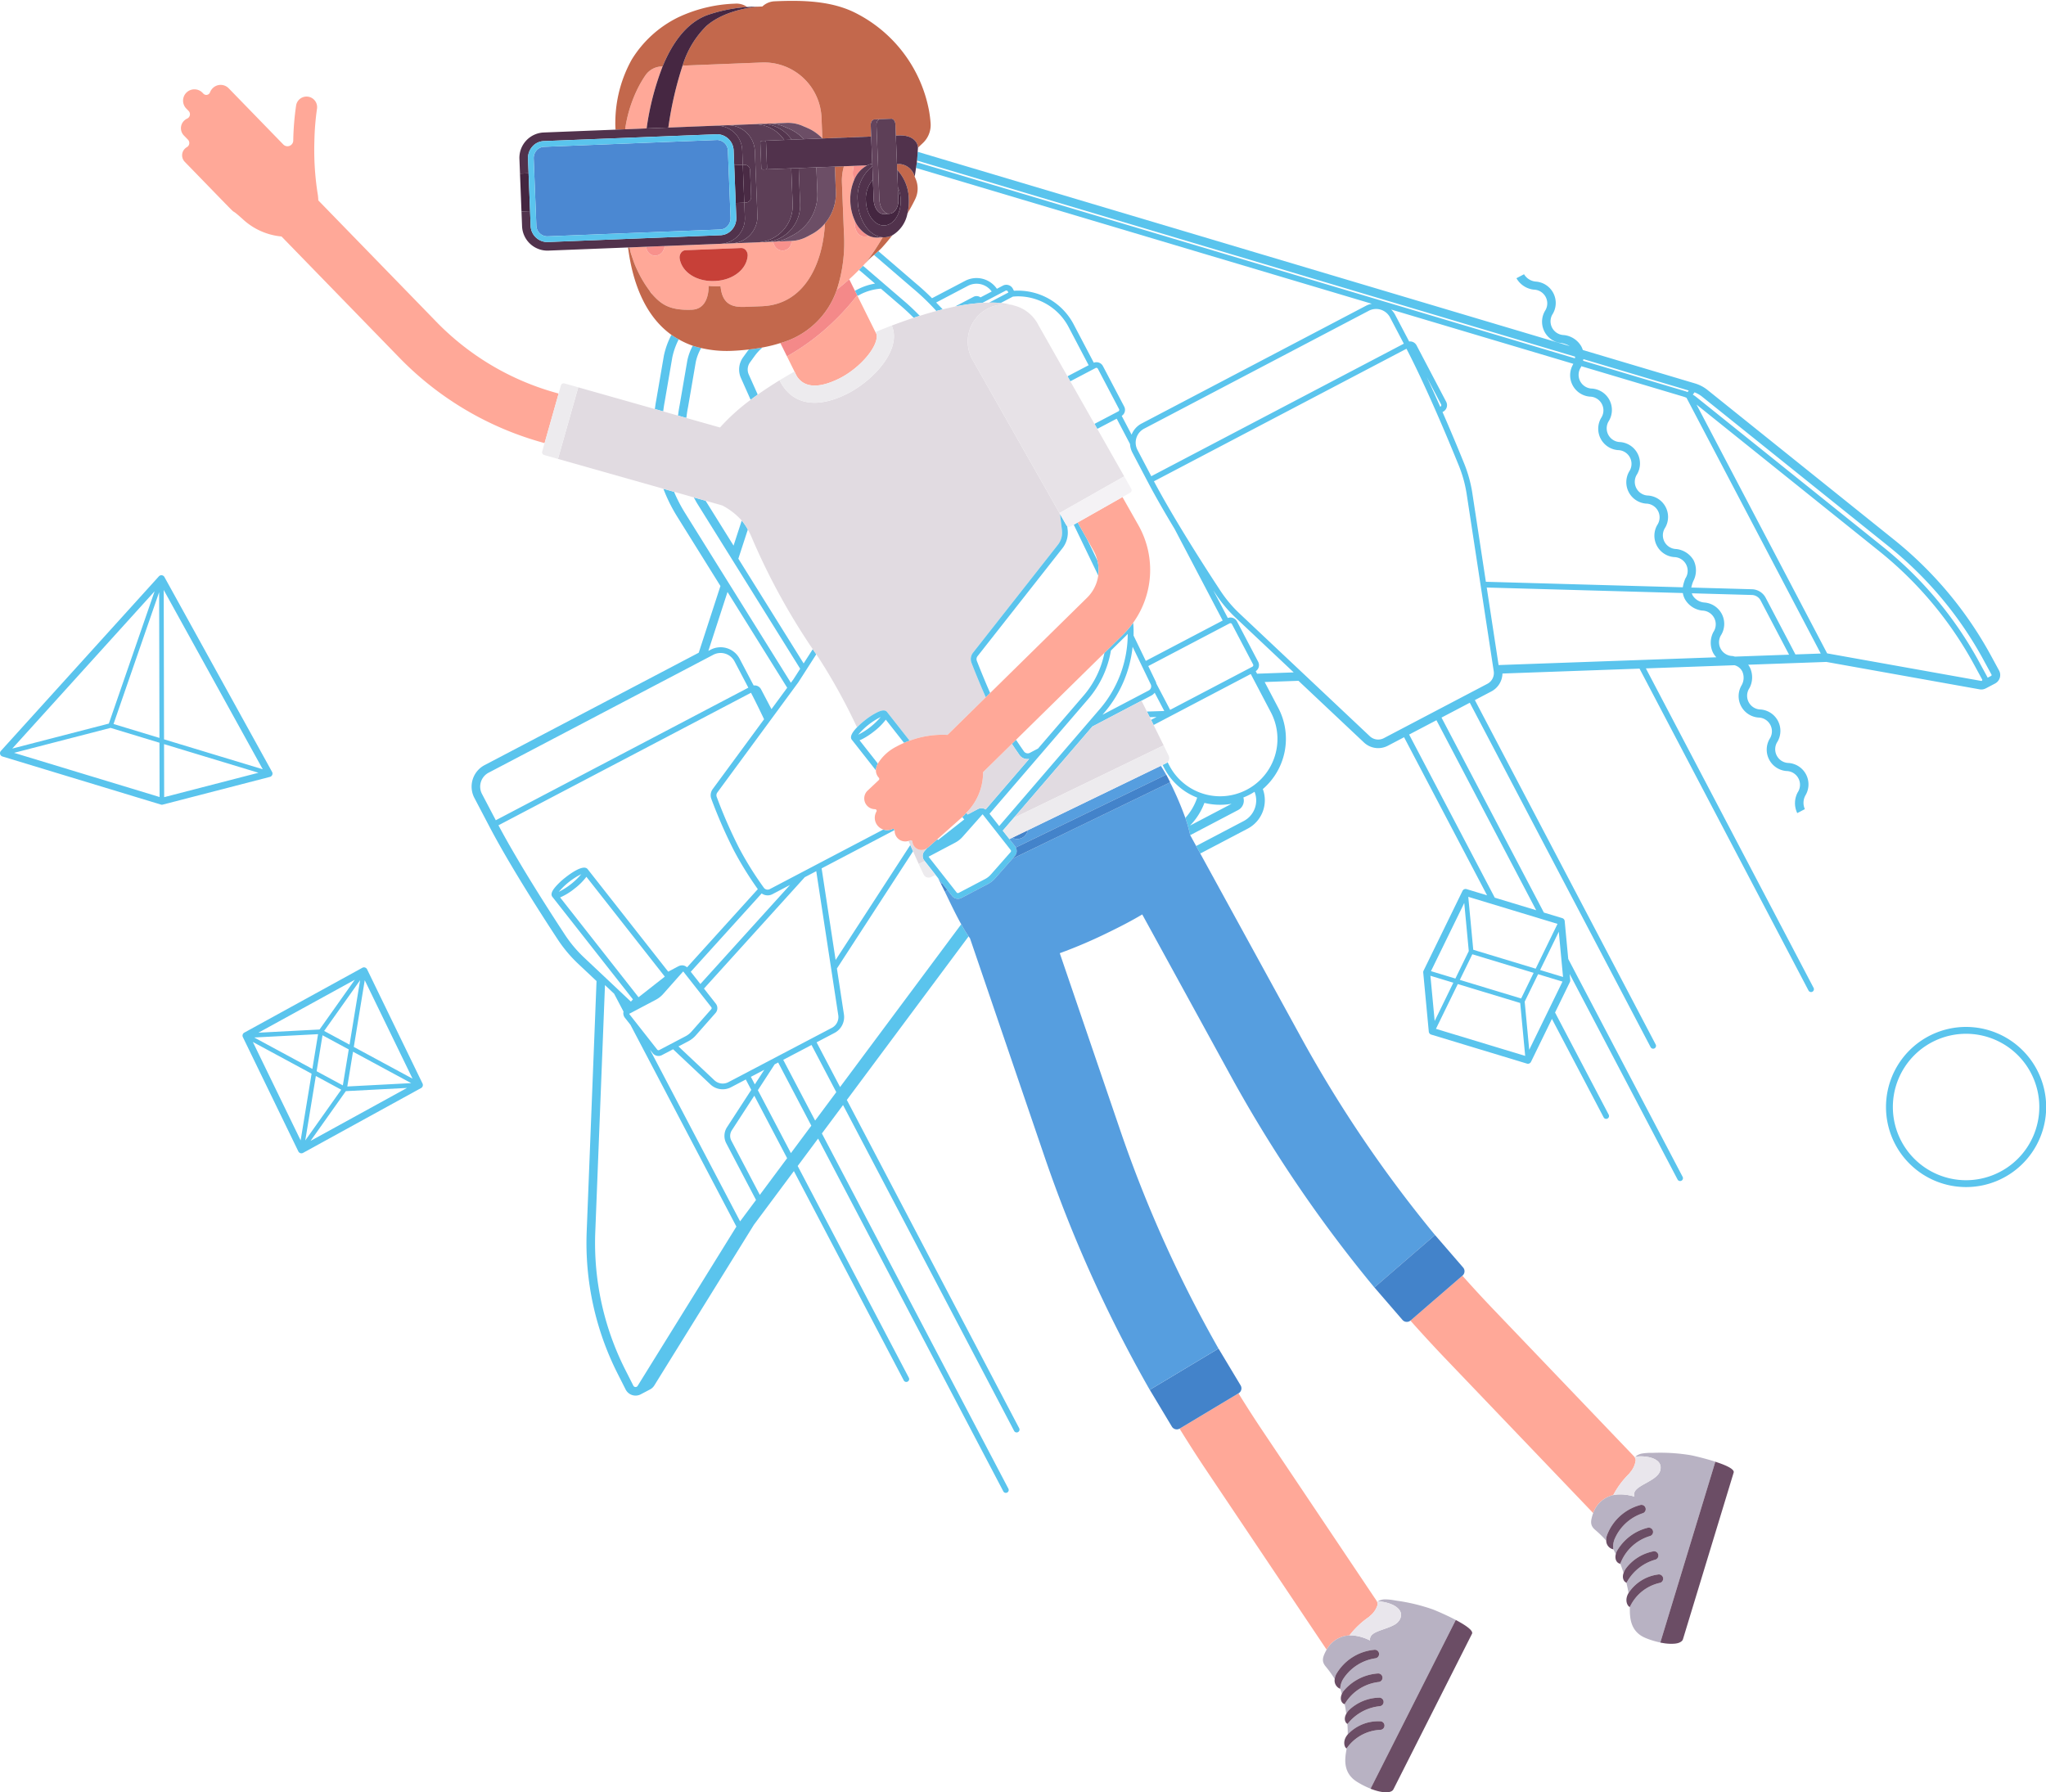 <?xml version="1.0" encoding="UTF-8"?><svg xmlns="http://www.w3.org/2000/svg" xmlns:xlink="http://www.w3.org/1999/xlink" height="208.5" preserveAspectRatio="xMidYMid meet" version="1.0" viewBox="-0.0 -0.1 238.0 208.5" width="238.0" zoomAndPan="magnify"><g><g><path d="M80.934,42.029a5.494,5.494,0,0,1,.631-1.637c-.338-.08-.673-.162-.985-.269a6.501,6.501,0,0,0-.626,1.715l-.893,5.194c-.082.406-.139.813-.189,1.22l.968.274c.05-.435.114-.871.203-1.305Z" fill="#5ac4ed"/></g><g><path d="M230.986,79.991l.002.003,1.084-.569a1.129,1.129,0,0,0,.553-.665,1.102,1.102,0,0,0-.088-.856l-.91-1.674a44.68,44.68,0,0,0-11.348-13.577L198.628,45.273a4.26,4.26,0,0,0-1.452-.762l-13.056-3.891a2.472,2.472,0,0,0-.168-.408,2.665,2.665,0,0,0-2.007-1.327,1.598,1.598,0,0,1-1.307-2.49,2.496,2.496,0,0,0-1.96-3.733,1.771,1.771,0,0,1-1.395-.856l-.885.464a2.665,2.665,0,0,0,2.007,1.327,1.598,1.598,0,0,1,1.307,2.49,2.496,2.496,0,0,0,1.96,3.733,2.916,2.916,0,0,1,.927.346L106.748,17.561c-.021.339-.041.678-.076,1.016l-.001.003,76.552,22.815a1.602,1.602,0,0,1-.02.192L106.649,18.772c-.007.059-.013.117-.02.176-.021.164-.053.327-.075.491l53.021,15.802a2.495,2.495,0,0,0-.664.226L132.778,49.184a2.474,2.474,0,0,0-1.146,1.288L130.483,48.285a.829.829,0,0,0,.282-1.095l-2.468-4.7a.849.849,0,0,0-1.061-.39l-2.343-4.463a7.318,7.318,0,0,0-6.948-3.908l-.124-.237a.861.861,0,0,0-1.159-.362v.001l-.7.368a2.866,2.866,0,0,0-3.69-.926l-3.854,2.023c-.591-.586-1.199-1.155-1.841-1.689l-4.406-3.791q-.248.224-.507.445l.015.01,4.468,3.845a27.655,27.655,0,0,1,2.773,2.664c.245-.065.489-.127.734-.188-.242-.274-.503-.532-.757-.796l3.685-1.934a2.171,2.171,0,0,1,2.779.653l-1.304.684a.768.768,0,0,0-.809-.067l-2.165,1.136a23.402,23.402,0,0,1,3.194-.433l2.694-1.415a.194.194,0,0,1,.259.081l.069.131-2.236,1.174a12.709,12.709,0,0,1,1.34.048l1.416-.743c.189-.016.38-.034.569-.034a6.675,6.675,0,0,1,5.915,3.568l2.333,4.445-2.462,1.292.329.579,2.943-1.545a.199.199,0,0,1,.089-.021.192.192,0,0,1,.171.103l2.468,4.7a.193.193,0,0,1-.081.26h0l-2.78,1.459.329.579,2.259-1.186,1.548,2.949a2.485,2.485,0,0,0,.276.998L133.486,55.909c.913,1.741,2.022,3.661,3.151,5.534l5.592,10.652-8.946,4.696-1.422-2.949a14.392,14.392,0,0,0-.04-1.494,10.505,10.505,0,0,1-1.175,1.375l-2.174,2.137a10.921,10.921,0,0,1-2.368,4.905l-5.353,6.223-.948.498a.545.545,0,0,1-.696-.169c-.247-.353-.569-.822-.918-1.347l-.483.475c.324.486.623.922.855,1.253a1.114,1.114,0,0,0,1.153.496l-5.06,5.883a.848.848,0,0,0-.86-.063c-.005.002-.01-0-.014.002l-1.224.646-.155-.199c-.101.105-.182.218-.29.321-.094.088-.133.127-.175.167l.227.288-3.055,2.4-.078-.099c-.332.295-.69.613-1.107.984-.021.019-.048.024-.069.041l-.314.354-.003.008a.857.857,0,0,0-.024,1.086l.053.067,1.263,1.608.299.38.461.586.631.804.537.683a.856.856,0,0,0,1.075.229l3.074-1.614a3.002,3.002,0,0,0,.855-.672l2.016-2.286.283-.321a.848.848,0,0,0,.1-.974.892.892,0,0,0-.067-.125l-.669-.852-.775-.986,1.267-1.473,9.152-10.642,5.719-3.002,1.145-.601a1.197,1.197,0,0,0,.386-.329l1.116,2.127-2.018.064c.108.217.218.437.327.656l.794-.025-.64.336c.099.198.198.397.297.597l11.301-5.932,2.341,4.458A6.668,6.668,0,0,1,136.026,88.972l-.212-.404a.645.645,0,0,1-.181.138l-.001 0-.397.192.201.383a7.274,7.274,0,0,0,3.827,3.416,6.633,6.633,0,0,1-1.379,2.363,15.774,15.774,0,0,1,.56,1.994l.008.014,5.553-2.915a1.237,1.237,0,0,0,.628-1.469,7.471,7.471,0,0,0,.706-.319c.205-.107.402-.225.594-.349a2.706,2.706,0,0,1-1.262,3.407l-5.529,2.903.48.876,5.514-2.894a3.735,3.735,0,0,0,1.761-4.605,7.714,7.714,0,0,0,1.823-9.395L147.113,79.249l3.931-.141,7.616,7.174a2.415,2.415,0,0,0,2.779.381l1.889-.991,9.656,18.395-2.385-.723a.398.398,0,0,0-.475.208l-4.53,9.285a.398.398,0,0,0-.038.213l.647,6.873a.398.398,0,0,0,.281.345l11.134,3.376a.403.403,0,0,0,.116.017.398.398,0,0,0,.359-.224l2.435-4.995,6.014,11.455a.333.333,0,0,0,.59-.31l-6.241-11.889,1.729-3.545a.406.406,0,0,0,.038-.212l-.068-.726,12.553,23.913a.333.333,0,0,0,.59-.309l-13.307-25.349-.414-4.405a.398.398,0,0,0-.281-.345l-2.139-.648L167.683,83.386l3.29-1.727,21.035,40.073a.333.333,0,0,0,.59-.31L171.563,81.35l1.917-1.006a2.418,2.418,0,0,0,1.293-2.083l15.945-.57,19.657,37.45a.333.333,0,1,0,.59-.31L191.457,77.663l10.303-.369a1.408,1.408,0,0,1,.907.72,1.772,1.772,0,0,1-.088,1.634,2.495,2.495,0,0,0,1.959,3.733,1.599,1.599,0,0,1,1.308,2.49,2.495,2.495,0,0,0,1.959,3.733,1.599,1.599,0,0,1,1.308,2.49,2.664,2.664,0,0,0-.048,2.406l.885-.464a1.772,1.772,0,0,1,.088-1.634,2.495,2.495,0,0,0-1.96-3.733,1.599,1.599,0,0,1-1.307-2.49,2.495,2.495,0,0,0-1.959-3.733,1.599,1.599,0,0,1-1.308-2.49,2.665,2.665,0,0,0,.048-2.406,2.477,2.477,0,0,0-.195-.313l9.006-.322.002-.001.082-.003,17.831,3.19A1.091,1.091,0,0,0,230.986,79.991Zm-94.871,2.497-1.604-3.057a1.216,1.216,0,0,0-.053-.201l-.886-1.837,9.468-4.97a.196.196,0,0,1,.26.081l2.468,4.701a.193.193,0,0,1-.081.26Zm-2.494-2.254-5.376,2.822.222-.258a14.013,14.013,0,0,0,3.283-7.653l2.108,4.373A.541.541,0,0,1,133.621,80.234Zm12.454-2.245a.85.85,0,0,0,.282-1.094l-2.468-4.701a.852.852,0,0,0-1.062-.39l-1.689-3.219c.091.139.184.28.269.409a15.501,15.501,0,0,0,2.322,2.767l6.76,6.368-4.261.152Zm-12.987-28.215,26.133-13.717a1.833,1.833,0,0,1,2.475.771l1.604,3.057-7.524,3.95L133.922,55.305,132.317,52.249A1.836,1.836,0,0,1,133.088,49.774Zm63.931,15.331a2.667,2.667,0,0,0-2.007-1.327,1.599,1.599,0,0,1-1.308-2.49,2.495,2.495,0,0,0-1.959-3.733,1.598,1.598,0,0,1-1.307-2.49,2.496,2.496,0,0,0-1.96-3.733,1.598,1.598,0,0,1-1.307-2.49,2.496,2.496,0,0,0-1.96-3.733,1.598,1.598,0,0,1-1.307-2.49c.014-.037.028-.076.043-.114l11.856,3.534a3.088,3.088,0,0,1,.378.141l15.619,29.755-2.948.105L205.392,69.448a1.859,1.859,0,0,0-1.591-.993l-7.06-.198a3.989,3.989,0,0,1,.229-.746A2.668,2.668,0,0,0,197.018,65.105ZM173.758,77.99a1.418,1.418,0,0,1-.742,1.469l-12.041,6.321a1.42,1.42,0,0,1-1.632-.224L144.186,71.276a14.799,14.799,0,0,1-2.223-2.648c-1.903-2.896-5.401-8.344-7.732-12.733l29.377-15.42c2.289,4.414,4.787,10.385,6.089,13.595a14.817,14.817,0,0,1,.917,3.334ZM167.555,47.213l-.023.012c-.504-1.143-1.033-2.315-1.57-3.463l1.675,3.191A.192.192,0,0,1,167.555,47.213Zm28.2,21.683a2.327,2.327,0,0,0,.242.714,2.667,2.667,0,0,0,2.007,1.327,1.599,1.599,0,0,1,1.308,2.49,2.664,2.664,0,0,0-.048,2.406,2.382,2.382,0,0,0,.387.538l-25.328.906L172.945,68.255Zm16.796,7.021-.009-.001L197.347,46.968,218.569,64.001a43.677,43.677,0,0,1,11.095,13.276l.91,1.674a.107.107,0,0,1-.008.122.109.109,0,0,1-.113.046Zm18.197.79.91,1.674a.107.107,0,0,1,.011.086.124.124,0,0,1-.06.072l-.398.209a.777.777,0,0,0-.053-.116l-.91-1.674A44.346,44.346,0,0,0,218.986,63.482L197.335,46.104a3.58,3.58,0,0,0-.418-.29l.194-.269a3.267,3.267,0,0,1,.892.509L219.654,63.432A43.694,43.694,0,0,1,230.749,76.707ZM204.802,69.758l3.312,6.31-6.295.225c-.094-.025-.187-.048-.275-.069A1.599,1.599,0,0,1,200.237,73.734a2.495,2.495,0,0,0-1.959-3.733,1.772,1.772,0,0,1-1.396-.855,1.352,1.352,0,0,1-.077-.22l6.977.196A1.192,1.192,0,0,1,204.802,69.758ZM184.186,41.683,196.44,45.335l-.085.119-.042.059c-.109-.044-.214-.081-.318-.113l-11.845-3.53C184.165,41.809,184.175,41.746,184.186,41.683Zm-1.176.543c-.011.029-.02.056-.031.086a2.496,2.496,0,0,0,1.96,3.733,1.599,1.599,0,0,1,1.307,2.49,2.495,2.495,0,0,0,1.96,3.733,1.599,1.599,0,0,1,1.307,2.49,2.495,2.495,0,0,0,1.96,3.733,1.599,1.599,0,0,1,1.307,2.49,2.495,2.495,0,0,0,1.96,3.733,1.599,1.599,0,0,1,1.307,2.49,4.544,4.544,0,0,0-.296,1.025l-22.907-.643-1.57-10.283a15.479,15.479,0,0,0-.958-3.483c-.618-1.525-1.508-3.674-2.516-5.983l.066-.035h0a.859.859,0,0,0,.361-1.158L164.779,40.076a.857.857,0,0,0-.86-.447l-1.634-3.111a2.463,2.463,0,0,0-.461-.606ZM130.88,73.962c.102-.099.202-.203.304-.313a13.452,13.452,0,0,1-3.222,8.715l-11.733,13.644-1.124-1.43,11.504-13.377a11.63,11.63,0,0,0,2.618-5.613ZM111.279,103.732l-3.243-4.128c-.01-.012-.008-.028-.014-.041.006-.002.012-.001.017-.004l3.078-1.627a3.023,3.023,0,0,0,.854-.671l2.309-2.605v-.001l.005-.012c.013.009.03.007.04.019l3.243,4.128a.19.19,0,0,1-.008.246l-2.299,2.608a2.347,2.347,0,0,1-.666.524l-3.075,1.614A.194.194,0,0,1,111.279,103.732ZM143.264,93.415l-4.839,2.54a7.605,7.605,0,0,0,1.679-2.643A7.703,7.703,0,0,0,143.264,93.415Zm27.065,11.54.526,5.598-1.558,3.195-2.839-.861Zm.938,5.968,7.133,2.163-1.454,2.982-7.132-2.163Zm-4.874,2.501,2.667.809-2.172,4.454Zm.643,6.176,2.541-5.211,7.261,2.201.579,6.157Zm10.85,2.439-.527-5.602,1.558-3.195,2.839.861Zm3.934-8.474-2.666-.808,2.172-4.455Zm-.642-6.178-2.541,5.213-7.261-2.201-.579-6.159Zm-2.481-1.588-4.818-1.461-9.961-18.977,3.176-1.667Z" fill="#5ac4ed"/></g><g><path d="M111.814,107.434,97.721,126.372l-2.731-5.204,2.087-1.096a2.084,2.084,0,0,0,1.092-2.159l-.815-5.334,8.859-13.641c-.103-.234-.21-.478-.32-.729l-8.69,13.381-1.628-10.661,8.477-4.449a.18.18,0,0,0-.063-.119.184.184,0,0,0-.182-.011,1.416,1.416,0,0,1-1.057.061l-13.206,6.932a.543.543,0,0,1-.689-.16,39.34,39.34,0,0,1-2.875-4.61,55.859,55.859,0,0,1-2.609-5.961.541.541,0,0,1,.072-.51l9.418-12.815,2.093-3.265c-.139-.197-.273-.396-.409-.595l-1.062,1.658L85.888,64.9l1.104-3.395a6.638,6.638,0,0,0-.711-1.044l-.949,2.918-3.253-5.221L80.709,57.77c.139.253.269.509.423.756L93.082,77.706,92.31,78.91l-.313.427L79.617,59.469a17.684,17.684,0,0,1-1.21-2.351l-1.238-.351a18.638,18.638,0,0,0,1.601,3.23l5.035,8.082L81.28,75.84,56.376,88.913a2.83,2.83,0,0,0-1.191,3.824L56.943,96.088c2.344,4.465,5.979,10.132,7.937,13.112a15.886,15.886,0,0,0,2.373,2.827l2.139,2.015-1.146,29.179a33.671,33.671,0,0,0,3.599,16.495L72.779,161.562a1.297,1.297,0,0,0,1.156.706,1.272,1.272,0,0,0,.56-.129l.012-.005.017-.009,1.092-.573a1.288,1.288,0,0,0,.498-.466L87.694,142.401l4.654-6.252,12.783,24.353a.333.333,0,0,0,.295.178.326.326,0,0,0,.154-.039.332.332,0,0,0,.141-.449L92.789,135.556l2.376-3.192,21.545,41.044a.333.333,0,0,0,.59-.309L95.606,131.771l2.461-3.306,19.9,37.912a.333.333,0,0,0,.59-.31L98.508,127.872l14.164-19.03C112.378,108.413,112.094,107.938,111.814,107.434ZM82.903,91.708a1.206,1.206,0,0,0-.158,1.136,56.706,56.706,0,0,0,2.644,6.038,39.659,39.659,0,0,0,2.764,4.465l-8.232,9.097a.845.845,0,0,0-.953-.146c-.005.002-.011-0-.016.002l-1.223.646L68.359,101.021c-.469-.593-1.951.47-2.567.953a8.116,8.116,0,0,0-1.226,1.161c-.259.315-.573.773-.31,1.108l9.369,11.926-.235.266-5.452-5.136a14.865,14.865,0,0,1-2.223-2.648c-1.903-2.897-5.401-8.346-7.732-12.733L87.36,80.498c.502.967,1.013,2.01,1.52,3.081Zm12.048,9.547,2.56,16.758a1.418,1.418,0,0,1-.743,1.469l-12.041,6.321a1.419,1.419,0,0,1-1.63-.224l-4.176-3.933,1.155-.606a3.044,3.044,0,0,0,.855-.671l2.299-2.608a.856.856,0,0,0,.031-1.099l-1.372-1.748L93.613,101.958Zm-21.279,59.855-.936-1.846A32.656,32.656,0,0,1,69.245,143.26l1.129-28.751,1.064,1.003,1.092,2.08a.848.848,0,0,0,.152.705l.656.835L85.661,142.606,74.177,161.132a.275.275,0,0,1-.26.137A.282.282,0,0,1,73.672,161.111ZM64.997,103.662a8.262,8.262,0,0,1,2.622-2.06,8.233,8.233,0,0,1-2.622,2.06Zm1.828-.372a7.161,7.161,0,0,0,1.387-1.379l9.123,11.613-3.056,2.4L65.157,104.311A7.146,7.146,0,0,0,66.825,103.29Zm12.671,9.655,3.242,4.128a.19.19,0,0,1-.007.246L80.432,119.927a2.373,2.373,0,0,1-.667.524l-3.074,1.614a.194.194,0,0,1-.241-.051l-3.243-4.128c-.01-.012-.008-.028-.014-.041.005-.003.011-.001.017-.004l3.078-1.626a3.012,3.012,0,0,0,.854-.672l2.309-2.604.001-.001.005-.012C79.467,112.935,79.486,112.932,79.496,112.945Zm7.258,12.546.636,1.21L84.57,131.042a1.857,1.857,0,0,0-.087,1.873l3.461,6.594-1.852,2.488-10.486-19.978.319.407a.856.856,0,0,0,1.075.229l1.297-.68,4.342,4.091a2.083,2.083,0,0,0,2.396.328Zm.59-.309,1.566-.822-1.105,1.701Zm-14.402-8.239-.015-.028.021.02ZM88.385,138.917l-3.313-6.311a1.193,1.193,0,0,1,.056-1.201l2.616-4.028,3.817,7.272Zm3.616-4.86-3.842-7.32,1.954-3.009.406-.213,3.857,7.35Zm-10.53-19.674-1.119-1.424,8.248-9.114a1.216,1.216,0,0,0,.693.225,1.193,1.193,0,0,0,.559-.138l2.049-1.075ZM82.972,76.08a1.832,1.832,0,0,1,2.475.771l1.604,3.056L78.195,84.557,57.673,95.329,56.068,92.272a1.833,1.833,0,0,1,.771-2.475Zm5.559,4.02a.843.843,0,0,0-.862-.449l-1.632-3.109a2.498,2.498,0,0,0-3.374-1.051l-.264.138,2.229-6.856L91.571,79.915l-1.83,2.49Zm8.749,46.864L94.819,130.271l-3.709-7.067,3.29-1.727Z" fill="#5ac4ed"/></g><g><path d="M77.145,47.762c.051-.36.094-.721.167-1.08l.892-5.194a8.259,8.259,0,0,1,.751-2.107,9.393,9.393,0,0,1-.851-.526,9.317,9.317,0,0,0-.881,2.444l-.894,5.205c-.067.327-.104.656-.152.984Z" fill="#5ac4ed"/></g><g><path d="M87.246,42.059l.528-.728a6.086,6.086,0,0,1,.92-1.005q-.763.143-1.58.236c-.049.062-.104.119-.149.183l-.528.728a2.421,2.421,0,0,0-.25,2.402L87.318,46.411q.41-.308.825-.601L87.098,43.467A1.42,1.42,0,0,1,87.246,42.059Z" fill="#5ac4ed"/></g><g><path d="M105.003,34.785l-4.468-3.844c-.05-.041-.104-.072-.155-.11-.151.163-.312.321-.469.481.065.046.133.086.194.138l1.681,1.446a6.812,6.812,0,0,0-2.028.675l-.306.161.296.596.319-.168a6.146,6.146,0,0,1,2.403-.675l2.086,1.795c.604.503,1.174,1.039,1.725,1.59.233-.077.471-.152.707-.227A25.884,25.884,0,0,0,105.003,34.785Z" fill="#5ac4ed"/></g><g><path d="M64.537,45.562a31.008,31.008,0,0,1-13.766-8.209L37.026,23.214a5.672,5.672,0,0,0-.044-.584A32.693,32.693,0,0,1,36.571,16.339a30.599,30.599,0,0,1,.302-3.776,1.23,1.23,0,0,0-2.423-.424,31.968,31.968,0,0,0-.338,4.123.673.673,0,0,1-1.155.449c-.956-.98-1.787-1.84-6.366-6.55a1.302,1.302,0,0,0-1.842-.006,1.322,1.322,0,0,0-.319.486.463.463,0,0,1-.765.161l-.132-.136a1.318,1.318,0,0,0-1.89,1.836l.296.304a.554.554,0,0,1-.166.89,1.236,1.236,0,0,0-.348.239,1.217,1.217,0,0,0-.043,1.719l.482.496a.555.555,0,0,1-.121.867,1.063,1.063,0,0,0-.221.167,1.086,1.086,0,0,0-.039,1.534c8.147,8.381,4.276,4.454,6.733,6.658a7.65,7.65,0,0,0,4.531,2.037L46.473,41.531A37.004,37.004,0,0,0,62.904,51.329l.444.126,1.633-5.767Z" fill="#ffa898"/></g><g><path d="M65.315,44.617a.326.326,0,0,1,.094-.079A.327.327,0,0,0,65.315,44.617Z" fill="#e1dbe1"/></g><g><path d="M65.441,44.528a.329.329,0,0,1,.089-.029A.329.329,0,0,0,65.441,44.528Z" fill="#e1dbe1"/></g><g><path d="M78.407,57.118l2.302.652,1.37.388,1.941.55a7.992,7.992,0,0,1,2.261,1.753,6.638,6.638,0,0,1,.711,1.044,8.571,8.571,0,0,1,.431.877,76.928,76.928,0,0,0,7.12,13.045c.136.199.271.398.409.595.095.135.185.274.28.408l-.002.003a68.293,68.293,0,0,1,4.462,8.088,9.702,9.702,0,0,1,.929-.829,8.146,8.146,0,0,1,1.418-.916c.367-.178.888-.374,1.149-.038l2.624,3.339a11.022,11.022,0,0,1,4.406-.676l4.454-4.378c-.692-1.548-1.346-3.186-1.663-3.998a1.214,1.214,0,0,1,.175-1.186l9.873-12.556a2.279,2.279,0,0,0,.475-1.686l-.224-1.893-.065-.115v-0L113.139,41.774a4.325,4.325,0,0,1,4.894-6.311c-.06-.016-.114-.042-.175-.055a8.878,8.878,0,0,0-1.454-.252,12.709,12.709,0,0,0-1.34-.048q-.387.004-.786.028a23.402,23.402,0,0,0-3.194.433c-.475.096-.952.206-1.43.324-.245.061-.489.122-.734.188-.65.174-1.296.363-1.932.564-.236.075-.474.15-.707.227-.884.292-1.74.599-2.545.906,1.237,2.892-2.322,6.548-5.327,8.004-2.099,1.016-3.904,1.239-5.367.664a4.127,4.127,0,0,1-1.625-1.18,4.771,4.771,0,0,1-.733-1.12c-.818.499-1.683,1.06-2.54,1.667q-.415.294-.825.601a23.705,23.705,0,0,0-3.565,3.223l-3.913-1.109-.968-.274L77.145,47.762l-.968-.274L65.662,44.509l1.602.454-2.359,8.33,12.265,3.474Z" fill="#e1dbe1"/></g><g><path d="M65.251,44.738a.329.329,0,0,1,.061-.117.331.331,0,0,0-.061.118l-.27.95-1.633,5.767-.276.973Z" fill="#e1dbe1"/></g><g><path d="M67.263,44.963,65.662,44.509a.289.289,0,0,0-.221.019.299.299,0,0,0-.032.011.326.326,0,0,0-.094.079l-.004.003a.329.329,0,0,0-.061.117l-2.179,7.69a.333.333,0,0,0,.23.411l1.602.454v-0Z" fill="#edebee"/></g><g><path d="M92.687,43.664c.712,1.127,2.161,1.62,4.851.317,2.424-1.174,4.649-3.732,4.438-5.161l-2.229-4.492-.296-.596-.666-1.342q.583-.525,1.125-1.078c.157-.16.317-.318.469-.481.133-.143.261-.288.39-.434a27.513,27.513,0,0,0,1.907-2.879h0l-.62.025a2.151,2.151,0,0,1-.999-.211,1.22,1.22,0,0,1-.676.072c-.76-.156-1.021-1.064-.971-1.892a5.824,5.824,0,0,1-.496-2.161,5.718,5.718,0,0,1,.428-2.463,2.666,2.666,0,0,1-.117-1.189,2.713,2.713,0,0,1,.1-.501h0l-1.153.046h0a6.036,6.036,0,0,0-.239,1.764c.05,1.268.197,4.991.237,5.989a17.679,17.679,0,0,1-.824,6.602q.746-.581,1.44-1.209l.927,1.868A28.029,28.029,0,0,1,96.86,37.411,26.263,26.263,0,0,1,91.543,41.356L90.777,39.813l-.001 0Z" fill="#ffa898"/></g><g><path d="M96.86,37.411a28.029,28.029,0,0,0,2.853-3.153L98.786,32.39q-.696.627-1.44,1.209A9.665,9.665,0,0,1,90.777,39.813l.766,1.543A26.263,26.263,0,0,0,96.86,37.411Z" fill="#f48989"/></g><g><path d="M157.678,190.211a4.604,4.604,0,0,1,.647.139A4.617,4.617,0,0,0,157.678,190.211Z" fill="#ffa898"/></g><g><path d="M158.541,190.416a5.957,5.957,0,0,1,.833.344A5.957,5.957,0,0,0,158.541,190.416Z" fill="#ffa898"/></g><g><path d="M137.212,166.115c1.002,1.619,2.026,3.224,3.087,4.806l14.021,20.909a3.204,3.204,0,0,1,3.237-1.639,3.8,3.8,0,0,0-.585-.02,9.984,9.984,0,0,1,2.246-2.132l.001.002c.012-.01.019-.019.03-.028.045-.039.085-.078.126-.117a2.677,2.677,0,0,0,.857-1.241.578.578,0,0,0-.064-.438l.01-0-.026-.04v-0l-.307-.457-12.909-19.25q-1.478-2.205-2.871-4.463l-6.833,4.101C137.225,166.111,137.218,166.111,137.212,166.115Z" fill="#ffa898"/></g><g><path d="M133.749,161.596l1.824,3.039.746,1.244a.663.663,0,0,0,.893.236c.007-.004.014-.003.021-.008l6.833-4.101.02-.012a.665.665,0,0,0,.229-.914l-2.57-4.283-.003.002Z" fill="#4383ca"/></g><g><path d="M160.337,186.219c.07 0.0.146.004.228.011l.042.002.038.005c.029.003.06.007.091.011.045.006.09.012.136.02.033.005.066.011.101.018q.07.013.141.029c.034.008.068.015.104.024.049.012.099.025.148.039.033.009.066.018.1.028.053.016.104.034.156.052.03.011.062.021.092.032.061.023.12.048.18.073.021.009.041.016.061.025.079.036.156.074.229.115.015.008.028.018.043.027.058.033.113.068.167.104.022.016.043.033.064.05.042.032.083.063.121.097.022.02.042.041.062.062a1.283,1.283,0,0,1,.094.101c.02.023.037.047.054.072a1.067,1.067,0,0,1,.068.108.844.844,0,0,1,.039.079.863.863,0,0,1,.043.119c.008.028.016.056.021.084a.987.987,0,0,1,.013.133.838.838,0,0,1,.002.086,1.01,1.01,0,0,1-.023.157c-.006.026-.008.052-.015.079a1.433,1.433,0,0,1-.099.252,1.631,1.631,0,0,1-.703.653c-.933.514-2.369.698-2.693,1.338a.696.696,0,0,0-.066.456,5.957,5.957,0,0,0-.833-.344c-.072-.024-.144-.045-.215-.066a4.604,4.604,0,0,0-.647-.139c-.04-.005-.082-.016-.121-.02a3.204,3.204,0,0,0-3.237,1.639c-.022.04-.054.078-.074.119-.35.692-.571,1.18-.059,1.812a12.842,12.842,0,0,1,1.074,1.489,1.697,1.697,0,0,1,.18-.579,5.716,5.716,0,0,1,4.408-2.826.499.499,0,0,1,.151.987,5.399,5.399,0,0,0-3.697,2.326,2.306,2.306,0,0,0-.401,1.224l-.006-.003c.014.035.036.078.046.108.057.17.092.338.143.507a1.895,1.895,0,0,1,.173-.315,5.71,5.71,0,0,1,4.001-2.08.499.499,0,0,1,.559.432.49.49,0,0,1-.049.289.5.5,0,0,1-.383.271,5.312,5.312,0,0,0-3.971,2.583l-.001-.001c.084.376.136.747.191,1.119a2.127,2.127,0,0,1,.381-.492,5.239,5.239,0,0,1,3.411-1.388.499.499,0,1,1,.104.994,5.457,5.457,0,0,0-3.746,2.067c-.008-.003-.016-.011-.023-.015.028.416.048.831.039,1.241l.015-.02a4.86,4.86,0,0,1,3.727-1.519.499.499,0,0,1,.538.459.492.492,0,0,1-.052.264.501.501,0,0,1-.407.273,5.036,5.036,0,0,0-3.946,2.17l-.002-.002c-.009.049-.014.091-.022.142-.179,1.007-.451,2.662,1.189,3.711a9.408,9.408,0,0,0,1.622.825l9.913-19.626c-1.021-.539-2.167-1.031-2.651-1.222a21.663,21.663,0,0,0-4.257-1.028l-.333-.056a6.192,6.192,0,0,0-1.037-.094,1.613,1.613,0,0,0-.811.243l.042-.001Z" fill="#b8b2c3"/></g><g><path d="M161.895,208.279a.682.682,0,0,1-.072.038A.682.682,0,0,0,161.895,208.279Z" fill="#b8b2c3"/></g><g><path d="M170.507,189.06c.058.04.108.078.161.117C170.616,189.139,170.565,189.1,170.507,189.06Z" fill="#b8b2c3"/></g><g><path d="M170.794,189.271c.049.039.089.076.13.113C170.882,189.347,170.842,189.31,170.794,189.271Z" fill="#b8b2c3"/></g><g><path d="M170.173,188.844c.065.04.126.08.188.12C170.298,188.924,170.238,188.884,170.173,188.844Z" fill="#b8b2c3"/></g><g><path d="M159.882,208.171c-.022-.007-.047-.017-.069-.025C159.836,208.154,159.86,208.164,159.882,208.171Z" fill="#b8b2c3"/></g><g><path d="M171.02,189.472a1.243,1.243,0,0,1,.094.11A1.243,1.243,0,0,0,171.02,189.472Z" fill="#b8b2c3"/></g><g><path d="M169.397,188.403c.079.042.156.084.233.127C169.553,188.487,169.476,188.445,169.397,188.403Z" fill="#b8b2c3"/></g><g><path d="M169.799,188.624c.071.041.14.081.209.122C169.939,188.705,169.872,188.664,169.799,188.624Z" fill="#b8b2c3"/></g><g><path d="M171.176,189.659a.518.518,0,0,1,.05.112A.52.52,0,0,0,171.176,189.659Z" fill="#b8b2c3"/></g><g><path d="M161.086,208.422c-.036-.002-.075-.008-.113-.012C161.01,208.414,161.049,208.419,161.086,208.422Z" fill="#b8b2c3"/></g><g><path d="M161.567,208.397c-.023.004-.044.012-.069.015C161.523,208.409,161.544,208.401,161.567,208.397Z" fill="#b8b2c3"/></g><g><path d="M160.579,208.352c-.047-.009-.094-.018-.143-.029C160.485,208.334,160.532,208.342,160.579,208.352Z" fill="#b8b2c3"/></g><g><path d="M171.251,189.829a.238.238,0,0,1-.02.15A.238.238,0,0,0,171.251,189.829Z" fill="#b8b2c3"/></g><g><path d="M160.233,186.655a2.677,2.677,0,0,1-.857,1.241c-.041.039-.081.078-.126.117-.012.01-.019.018-.03.028l-.001-.002a9.984,9.984,0,0,0-2.246,2.132,3.8,3.8,0,0,1,.585.02c.039.004.081.015.121.02a4.617,4.617,0,0,1,.647.139c.071.02.143.042.215.066a5.957,5.957,0,0,1,.833.344.696.696,0,0,1,.066-.456c.324-.641,1.761-.824,2.693-1.338a1.631,1.631,0,0,0,.703-.653,1.433,1.433,0,0,0,.099-.252c.007-.027.009-.052.015-.079a1.01,1.01,0,0,0,.023-.157.838.838,0,0,0-.002-.086.987.987,0,0,0-.013-.133c-.006-.029-.014-.057-.021-.084a.863.863,0,0,0-.043-.119.853.853,0,0,0-.039-.079,1.067,1.067,0,0,0-.068-.108c-.017-.024-.034-.048-.054-.072a1.283,1.283,0,0,0-.094-.101c-.021-.021-.04-.042-.062-.062-.038-.034-.079-.066-.121-.097-.021-.016-.042-.034-.064-.05-.054-.037-.109-.071-.167-.104-.015-.009-.028-.018-.043-.027-.073-.041-.15-.079-.229-.115-.02-.009-.04-.017-.061-.025-.06-.026-.119-.051-.18-.073-.03-.011-.062-.021-.092-.032-.052-.018-.104-.036-.156-.052-.033-.01-.066-.019-.1-.028-.05-.014-.1-.027-.148-.039-.035-.008-.069-.016-.104-.024q-.07-.016-.141-.029c-.034-.006-.067-.012-.101-.018-.046-.008-.091-.014-.136-.02-.03-.004-.062-.008-.091-.011l-.038-.005-.042-.002c-.075-.004-.151-.008-.228-.011l-.039-.002-.042.001.003-.002c-.026-.001-.054.001-.08.001l-.01 0A.578.578,0,0,1,160.233,186.655Z" fill="#e9e6ec"/></g><g><path d="M159.428,208.008c.131.052.258.096.385.138.022.008.047.018.069.025.192.063.376.111.554.152.049.011.096.019.143.029.139.027.27.047.394.058.038.004.077.009.113.012a2.193,2.193,0,0,0,.412-.01c.025-.003.046-.011.069-.015a1.003,1.003,0,0,0,.256-.08.682.682,0,0,0,.072-.038.503.503,0,0,0,.19-.193c.263-.52,9.146-18.107,9.146-18.107a.238.238,0,0,0,.02-.15.555.555,0,0,0-.024-.058.518.518,0,0,0-.05-.112c-.017-.025-.042-.051-.062-.077a1.243,1.243,0,0,0-.094-.11c-.028-.028-.064-.058-.097-.087-.041-.038-.081-.075-.13-.113-.038-.031-.083-.062-.125-.094-.053-.039-.104-.078-.161-.117-.047-.032-.098-.065-.147-.097-.062-.04-.122-.079-.188-.12-.053-.033-.108-.066-.164-.098-.069-.041-.138-.081-.209-.122-.056-.031-.112-.062-.169-.094-.077-.042-.154-.085-.233-.127l-.052-.028-.001.001-9.913,19.626Z" fill="#6b4d65"/></g><g><path d="M156.303,195.158a5.399,5.399,0,0,1,3.697-2.326.499.499,0,0,0-.151-.987,5.716,5.716,0,0,0-4.408,2.826,1.697,1.697,0,0,0-.18.579,1.027,1.027,0,0,0,.635,1.13l.006.003A2.306,2.306,0,0,1,156.303,195.158Z" fill="#6b4d65"/></g><g><path d="M160.385,195.591a.5.5,0,0,0,.383-.271.49.49,0,0,0,.049-.289.499.499,0,0,0-.559-.432,5.71,5.71,0,0,0-4.001,2.08,1.895,1.895,0,0,0-.173.315c-.272.627-.004,1.086.329,1.18l.001.001A5.312,5.312,0,0,1,160.385,195.591Z" fill="#6b4d65"/></g><g><path d="M160.501,198.406a.499.499,0,0,0-.104-.994,5.239,5.239,0,0,0-3.411,1.388,2.127,2.127,0,0,0-.381.492c-.341.608-.091,1.059.126,1.166.008.004.016.012.023.015A5.457,5.457,0,0,1,160.501,198.406Z" fill="#6b4d65"/></g><g><path d="M160.59,201.156a.501.501,0,0,0,.407-.273.492.492,0,0,0,.052-.264.499.499,0,0,0-.538-.459,4.86,4.86,0,0,0-3.727,1.519l-.015.02c-.632.732-.384,1.497-.128,1.625l.002.002A5.036,5.036,0,0,1,160.59,201.156Z" fill="#6b4d65"/></g><g><path d="M164.063,153.542q1.897,2.134,3.866,4.205l17.4,18.193a3.205,3.205,0,0,1,2.908-2.17,3.823,3.823,0,0,0-.58.081,10.028,10.028,0,0,1,1.848-2.486l.001.002c.01-.011.015-.02.023-.031.04-.048.073-.095.108-.142a2.671,2.671,0,0,0,.629-1.367.58.58,0,0,0-.139-.42l.011-.002-.033-.035v-0l-.656-.686h0l-15.745-16.462q-1.834-1.918-3.594-3.904l-6.028,5.212C164.077,153.536,164.069,153.538,164.063,153.542Z" fill="#ffa898"/></g><g><path d="M188.361,173.77a4.582,4.582,0,0,1,.661.026A4.59,4.59,0,0,0,188.361,173.77Z" fill="#ffa898"/></g><g><path d="M189.246,173.824a5.975,5.975,0,0,1,.879.196A5.967,5.967,0,0,0,189.246,173.824Z" fill="#ffa898"/></g><g><path d="M139.141,98.327l-.689-1.258-.008-.014a15.774,15.774,0,0,0-.56-1.994,37.502,37.502,0,0,0-1.52-3.618c-.084-.185-.176-.343-.262-.52L117.776,99.799l-2.016,2.286a3.002,3.002,0,0,1-.855.672l-3.074,1.614a.856.856,0,0,1-1.075-.229l-.537-.683-.323.157-.154-.318c-.026-.051-.053-.103-.078-.154.025.051.052.105.078.156l.464.959c.565,1.174,1.083,2.23,1.609,3.174.28.503.563.979.858,1.407.054.077.107.151.161.225l8.657,25.365a157.7,157.7,0,0,0,12.251,27.165l.007-0,7.991-4.796a148.302,148.302,0,0,1-11.425-25.381L123.277,110.799a57.002,57.002,0,0,0,5.733-2.459l.004-.002c1.475-.715,2.752-1.391,3.857-2.049l10.269,18.737A157.642,157.642,0,0,0,159.871,149.686l.006-.001,7.051-6.096A148.245,148.245,0,0,1,151.317,120.544l-11.695-21.34Z" fill="#569edf"/></g><g><path d="M159.877,149.685l2.318,2.682.948,1.097a.664.664,0,0,0,.92.079c.006-.005.014-.006.02-.011l6.028-5.212.018-.015a.666.666,0,0,0,.068-.939l-3.268-3.779-.002.002Z" fill="#4383ca"/></g><g><path d="M193.615,191.086c-.025-.004-.054-.01-.08-.014C193.561,191.076,193.589,191.082,193.615,191.086Z" fill="#b8b2c3"/></g><g><path d="M194.332,191.144c-.049-.001-.097-.001-.146-.004C194.235,191.143,194.283,191.143,194.332,191.144Z" fill="#b8b2c3"/></g><g><path d="M201.121,170.594c.054.03.1.059.146.089C201.22,170.653,201.174,170.624,201.121,170.594Z" fill="#b8b2c3"/></g><g><path d="M200.034,170.128c.075.027.146.054.219.081C200.18,170.182,200.109,170.155,200.034,170.128Z" fill="#b8b2c3"/></g><g><path d="M190.29,169.382c.072-.013.151-.023.236-.03l.037-.005c.006-0.0.014,0,.02-0.0.121-.009.25-.011.386-.008l.066.002c.137.005.277.015.42.033.021.003.041.006.062.009a3.913,3.913,0,0,1,.438.085l.021.006a2.844,2.844,0,0,1,.401.14c.014.006.027.011.041.017a1.79,1.79,0,0,1,.331.199c.017.013.034.025.05.038a1.117,1.117,0,0,1,.232.261c.011.017.021.035.03.053a.91.91,0,0,1,.108.339c.002.016,0,.034.001.051a1.21,1.21,0,0,1-.053.442c-.357,1.175-2.726,1.629-3.004,2.545a.698.698,0,0,0,.012.461,5.975,5.975,0,0,0-.879-.196c-.075-.011-.149-.02-.224-.028a4.582,4.582,0,0,0-.661-.026c-.04.002-.083-.002-.123.001a3.205,3.205,0,0,0-2.908,2.17c-.015.044-.039.085-.052.129-.227.742-.361,1.26.252,1.796a12.828,12.828,0,0,1,1.314,1.283,1.718,1.718,0,0,1,.077-.602,5.716,5.716,0,0,1,3.858-3.54.499.499,0,0,1,.633.314.505.505,0,0,1,.005.304.5.5,0,0,1-.319.329,5.402,5.402,0,0,0-3.243,2.926,2.308,2.308,0,0,0-.186,1.275l-.007-.002c.021.032.05.071.064.099.086.158.148.317.228.475a1.83,1.83,0,0,1,.116-.34,5.71,5.71,0,0,1,3.585-2.735.5.5,0,0,1,.296.955,5.312,5.312,0,0,0-3.47,3.226l-.001-0c.147.356.262.712.381,1.069a2.11,2.11,0,0,1,.29-.55,5.239,5.239,0,0,1,3.123-1.953.499.499,0,1,1,.272.961,5.456,5.456,0,0,0-3.336,2.679c-.009-.002-.018-.008-.026-.011.101.405.189.81.252,1.215a.221.221,0,0,0,.011-.022,4.862,4.862,0,0,1,3.411-2.136.5.5,0,0,1,.249.968,5.037,5.037,0,0,0-3.516,2.814l-.002-.001c0,.05.002.092.002.144-.004,1.023.012,2.699,1.808,3.452a9.451,9.451,0,0,0,1.74.534l6.399-21.036c-1.1-.356-2.312-.644-2.822-.749a21.686,21.686,0,0,0-4.37-.283l-.338.003a6.183,6.183,0,0,0-1.038.085,1.615,1.615,0,0,0-.757.379l.041-.008Z" fill="#b8b2c3"/></g><g><path d="M194.842,191.126c-.036.004-.076.005-.114.008C194.766,191.131,194.806,191.13,194.842,191.126Z" fill="#b8b2c3"/></g><g><path d="M201.379,170.753a1.244,1.244,0,0,1,.11.093A1.134,1.134,0,0,0,201.379,170.753Z" fill="#b8b2c3"/></g><g><path d="M200.802,170.435c.063.029.121.059.18.088C200.923,170.494,200.866,170.465,200.802,170.435Z" fill="#b8b2c3"/></g><g><path d="M200.436,170.28c.071.028.137.057.204.086C200.573,170.337,200.507,170.308,200.436,170.28Z" fill="#b8b2c3"/></g><g><path d="M199.605,169.981c.077.025.151.051.227.077C199.757,170.032,199.682,170.007,199.605,169.981Z" fill="#b8b2c3"/></g><g><path d="M201.666,171.065a.236.236,0,0,1,.008.151A.23.23,0,0,0,201.666,171.065Z" fill="#b8b2c3"/></g><g><path d="M195.313,191.019c-.023.009-.042.019-.066.027C195.271,191.038,195.29,191.027,195.313,191.019Z" fill="#b8b2c3"/></g><g><path d="M201.564,170.91a.531.531,0,0,1,.068.102A.529.529,0,0,0,201.564,170.91Z" fill="#b8b2c3"/></g><g><path d="M195.616,190.846c-.021.018-.043.034-.065.05C195.573,190.88,195.595,190.864,195.616,190.846Z" fill="#b8b2c3"/></g><g><path d="M190.267,169.828a2.671,2.671,0,0,1-.629,1.367c-.035.047-.068.094-.108.142-.009.011-.014.02-.023.031l-.001-.002a10.028,10.028,0,0,0-1.848,2.486,3.823,3.823,0,0,1,.58-.081c.04-.003.083.001.123-.001a4.59,4.59,0,0,1,.661.026c.074.008.148.016.224.028a5.967,5.967,0,0,1,.879.196.698.698,0,0,1-.012-.461c.278-.916,2.646-1.37,3.004-2.545a1.21,1.21,0,0,0,.053-.442c-.001-.017.001-.035-.001-.051a.91.91,0,0,0-.108-.339c-.01-.018-.02-.036-.03-.053a1.119,1.119,0,0,0-.232-.261c-.016-.013-.033-.025-.05-.038a1.793,1.793,0,0,0-.331-.199c-.014-.006-.027-.011-.041-.017a2.88,2.88,0,0,0-.401-.14l-.021-.006a3.9,3.9,0,0,0-.438-.085c-.021-.003-.041-.007-.062-.009-.143-.018-.283-.029-.42-.033l-.066-.002c-.135-.003-.265-0-.386.008-.006 0-.014-0-.02 0l-.037.005c-.078.009-.157.019-.236.03l-.034.004-.041.008.003-.002c-.025.004-.053.01-.078.014l-.011.002A.58.58,0,0,1,190.267,169.828Z" fill="#e9e6ec"/></g><g><path d="M193.138,191.003c.136.028.267.049.396.069.026.004.055.01.08.014.2.029.389.045.57.054.05.003.098.003.146.004.14.003.271-0.0.396-.01.038-.003.078-.004.114-.008a2.214,2.214,0,0,0,.404-.08c.024-.008.043-.018.066-.027a1.014,1.014,0,0,0,.237-.122c.022-.016.045-.032.065-.05a.514.514,0,0,0,.154-.222c.17-.558,5.903-19.407,5.903-19.407a.236.236,0,0,0-.008-.151.407.407,0,0,0-.033-.053.531.531,0,0,0-.068-.102c-.021-.022-.05-.043-.075-.065a1.244,1.244,0,0,0-.11-.093c-.033-.023-.074-.046-.111-.07-.047-.03-.093-.059-.146-.089-.043-.023-.092-.047-.139-.07-.059-.03-.116-.059-.18-.088-.052-.024-.107-.047-.162-.07-.067-.029-.133-.057-.204-.086-.06-.024-.122-.047-.184-.07-.072-.027-.144-.055-.219-.081-.066-.024-.134-.047-.202-.07-.075-.026-.149-.051-.227-.077-.022-.007-.043-.015-.065-.022v.001l-6.399,21.036Z" fill="#6b4d65"/></g><g><path d="M187.855,178.88a5.402,5.402,0,0,1,3.243-2.926.5.5,0,0,0,.319-.329.505.505,0,0,0-.005-.304.499.499,0,0,0-.633-.314,5.716,5.716,0,0,0-3.858,3.54,1.718,1.718,0,0,0-.077.602,1.027,1.027,0,0,0,.818,1.004l.007.002A2.308,2.308,0,0,1,187.855,178.88Z" fill="#6b4d65"/></g><g><path d="M191.952,178.605a.5.5,0,0,0-.296-.955,5.71,5.71,0,0,0-3.585,2.735,1.83,1.83,0,0,0-.116.34c-.16.664.183,1.07.526,1.105l.001 0A5.312,5.312,0,0,1,191.952,178.605Z" fill="#6b4d65"/></g><g><path d="M192.548,181.359a.499.499,0,0,0-.272-.961,5.239,5.239,0,0,0-3.123,1.953,2.11,2.11,0,0,0-.29.55c-.231.657.092,1.059.323,1.127.009.002.018.009.026.011A5.456,5.456,0,0,1,192.548,181.359Z" fill="#6b4d65"/></g><g><path d="M193.108,184.053a.5.5,0,0,0-.249-.968,4.862,4.862,0,0,0-3.411,2.136.221.221,0,0,1-.011.022c-.496.83-.121,1.54.153,1.623l.002.001A5.037,5.037,0,0,1,193.108,184.053Z" fill="#6b4d65"/></g><g><path d="M91.417,45.263v0a4.127,4.127,0,0,0,1.625,1.18A4.134,4.134,0,0,1,91.417,45.263Z" fill="#ffa898"/></g><g><path d="M109.588,102.656l-.461-.586c.108.222.217.436.324.652Z" fill="#569edf"/></g><g><path d="M135.653,90.03c-.2-.366-.409-.702-.62-1.033l-15.476,7.496a1.25,1.25,0,0,1-1.809.876l-.326.158.669.852a.892.892,0,0,1,.067.125Z" fill="#569edf"/></g><g><path d="M109.447,102.723c.075.143.145.282.216.422.025.051.052.103.078.154l.154.318.323-.157-.631-.804-.137.066Z" fill="#4383ca"/></g><g><path d="M136.103,90.922l.015-.007c-.15-.312-.302-.609-.459-.888L135.653,90.03l-17.494,8.474a.848.848,0,0,1-.1.974l-.283.321Z" fill="#4383ca"/></g><g><path d="M118.874,97.386a1.281,1.281,0,0,0,.684-.893l-1.809.876A1.279,1.279,0,0,0,118.874,97.386Z" fill="#4383ca"/></g><g><path d="M107.195,101.129c.085.183.166.355.237.502C107.353,101.468,107.274,101.296,107.195,101.129Z" fill="#e1dbe1"/></g><g><path d="M118.13,35.493a4.38,4.38,0,0,1,.681.262A4.229,4.229,0,0,0,118.13,35.493Z" fill="#e1dbe1"/></g><g><path d="M118.881,35.792a4.364,4.364,0,0,1,.634.397A4.385,4.385,0,0,0,118.881,35.792Z" fill="#e1dbe1"/></g><g><path d="M120.67,37.503l.149.263a4.398,4.398,0,0,0-1.245-1.532A4.296,4.296,0,0,1,120.67,37.503Z" fill="#e1dbe1"/></g><g><path d="M135.943,87.819q-.284-.587-.572-1.177Q135.659,87.231,135.943,87.819Z" fill="#e1dbe1"/></g><g><path d="M112.402,94.465l.155.199,1.224-.646c.004-.002.009 0.0.014-.002a.848.848,0,0,1,.86.063l5.06-5.883a1.114,1.114,0,0,1-1.153-.496c-.232-.331-.531-.767-.855-1.253l-3.348,3.292A6.637,6.637,0,0,1,112.402,94.465Z" fill="#e1dbe1"/></g><g><path d="M106.403,98.435a1.046,1.046,0,0,1-.268-.605.187.187,0,0,0-.267-.149,1.21,1.21,0,0,1-.184.055c.07.162.139.317.207.472.11.252.218.495.32.729.241.548.462,1.044.658,1.48l.694-.336-.053-.067a.857.857,0,0,1,.024-1.086l.003-.008.314-.354A1.07,1.07,0,0,1,106.403,98.435Z" fill="#e1dbe1"/></g><g><path d="M135.36,86.619c-.387-.792-.777-1.585-1.167-2.37-.099-.199-.198-.399-.297-.597-.052-.104-.103-.207-.154-.311-.109-.219-.219-.439-.327-.656q-.318-.638-.63-1.26l-5.719,3.002L117.914,95.069Z" fill="#e1dbe1"/></g><g><path d="M101.976,38.82c.211,1.429-2.015,3.987-4.438,5.161-2.689,1.302-4.139.81-4.851-.317a3.182,3.182,0,0,1-.271-.536q-.902.509-1.733,1.015a4.769,4.769,0,0,0,.733,1.12,4.134,4.134,0,0,0,1.625,1.18c1.463.575,3.269.352,5.367-.664,3.005-1.456,6.564-5.111,5.327-8.004-.653.249-1.273.496-1.849.734A1.088,1.088,0,0,1,101.976,38.82Z" fill="#edebee"/></g><g><path d="M106.862,100.422c.111.24.222.472.333.707.079.167.158.339.237.502a.662.662,0,0,0,.888.305h0l.508-.246-1.263-1.608-.694.336Z" fill="#edebee"/></g><g><path d="M117.749,97.369l1.809-.876,15.476-7.496.202-.098.397-.192.001-0a.645.645,0,0,0,.181-.138.658.658,0,0,0,.129-.75q-.283-.587-.572-1.177l-.011-.023v0L117.914,95.069l-1.267,1.473.775.986Z" fill="#edebee"/></g><g><path d="M124.904,60.944l2.85,5.912a4.532,4.532,0,0,0-.098-1.736l-1.197-2.485-1.103-1.948Z" fill="#5ac4ed"/></g><g><path d="M115.179,80.525c-.647-1.465-1.25-2.975-1.55-3.742a.545.545,0,0,1,.078-.533l9.873-12.556a2.936,2.936,0,0,0,.612-2.175l-.05-.42c-.025-.023-.062-.03-.079-.062l-.756-1.333.224,1.893a2.279,2.279,0,0,1-.475,1.686l-9.873,12.556a1.214,1.214,0,0,0-.175,1.186c.317.812.971,2.45,1.663,3.998Z" fill="#5ac4ed"/></g><g><path d="M87.611,14.351l.073-.003.795-.031.87-.034,2.149-.085a4.253,4.253,0,0,1,1.847.344l.596.256a5.158,5.158,0,0,1,1.717,1.212v0l-.096-2.413a6.693,6.693,0,0,0-6.954-6.425l-9.208.364v0a41.337,41.337,0,0,0-1.656,7.206l5.568-.221,1.29-.051Z" fill="#ffa898"/></g><g><path d="M77.079,7.628l-.132.005a2.382,2.382,0,0,0-1.877,1.044l-.001.001a13.492,13.492,0,0,0-.752,1.252A15.524,15.524,0,0,0,72.891,13.945c-.072.332-.126.664-.17.996h0l2.496-.099a31.877,31.877,0,0,1,1.861-7.214Z" fill="#ffa898"/></g><g><path d="M94.43,27.149l-.574.303a4.245,4.245,0,0,1-1.797.486,1.035,1.035,0,0,1-.688,1.055,1.046,1.046,0,0,1-1.33-.651.878.878,0,0,0-.215-.313l-.122.005-.681.027-.794.032-.074.003-3.009.119-1.29.051-6.31.25-.129.005a.87.87,0,0,0-.189.329,1.047,1.047,0,0,1-1.275.755,1.033,1.033,0,0,1-.769-.995l-1.953.077c.046.2.077.402.133.601.046.165.108.326.161.49.112.346.23.689.371,1.027.077.187.166.369.252.553.145.309.299.613.467.912q.154.274.321.542c.184.293.381.578.587.859.114.157.228.314.35.466,1.02,1.139,1.982,1.901,4.612,1.797,1.825-.072,1.957-2.104,1.951-2.77a9.5,9.5,0,0,0,1.385.043c.191,2.107,1.367,2.456,2.838,2.398.232-.009,1.725-.068,1.975-.078,4.911-.195,7.078-4.858,7.332-9.631A5.153,5.153,0,0,1,94.43,27.149ZM83.174,32.588l-.096.004c-2.005.079-3.742-.98-4.016-2.602a.922.922,0,0,1,.153-.673.685.685,0,0,1,.53-.307l6.466-.256a.683.683,0,0,1,.553.265.919.919,0,0,1,.205.658C86.819,31.315,85.177,32.509,83.174,32.588Z" fill="#ffa898"/></g><g><path d="M86.97,29.678a.919.919,0,0,0-.205-.658.683.683,0,0,0-.553-.265l-6.466.256a.685.685,0,0,0-.53.307.922.922,0,0,0-.153.673c.273,1.621,2.011,2.681,4.016,2.602l.096-.004C85.177,32.509,86.819,31.315,86.97,29.678Z" fill="#c74038"/></g><g><path d="M100.879,19.137l-1.554.062a2.713,2.713,0,0,0-.1.501,2.666,2.666,0,0,0,.117,1.189v-0A3.329,3.329,0,0,1,100.879,19.137Z" fill="#f8918c"/></g><g><path d="M99.411,25.513v-0c-.05.828.211,1.736.971,1.892a1.22,1.22,0,0,0,.676-.072l-.001-0A3.565,3.565,0,0,1,99.411,25.513Z" fill="#f8918c"/></g><g><path d="M90.041,28.341a1.046,1.046,0,0,0,1.33.651,1.035,1.035,0,0,0,.688-1.055l-.017.003-.093.004-2.057.081-.067.003A.878.878,0,0,1,90.041,28.341Z" fill="#f8918c"/></g><g><path d="M75.953,29.603a1.047,1.047,0,0,0,1.275-.755.87.87,0,0,1,.189-.329l-2.117.084-.116.005A1.033,1.033,0,0,0,75.953,29.603Z" fill="#f8918c"/></g><g><path d="M72.891,13.945A15.524,15.524,0,0,1,74.317,9.93a13.496,13.496,0,0,1,.752-1.252l.001-.001a2.382,2.382,0,0,1,1.877-1.044l.132-.005c1.067-2.595,2.7-5.05,5.207-5.974A18.03,18.03,0,0,1,88.136.676L86.933.724l-.006-.004A2.16,2.16,0,0,0,85.514.326a16.736,16.736,0,0,0-6.676,1.616,13.104,13.104,0,0,0-5.355,4.894,15.147,15.147,0,0,0-1.905,7.235,8.365,8.365,0,0,0,.027.913l1.116-.044C72.765,14.609,72.819,14.277,72.891,13.945Z" fill="#c3684c"/></g><g><path d="M103.799,27.278a2.132,2.132,0,0,1-.88.231l-.242.01a27.513,27.513,0,0,1-1.907,2.879c-.046.061-.093.125-.138.184a7.098,7.098,0,0,1,1.032-1.019q.259-.221.507-.445c.143-.129.283-.258.407-.393C103.007,28.26,103.408,27.774,103.799,27.278Z" fill="#c3684c"/></g><g><path d="M78.955,39.381a9.509,9.509,0,0,0,1.625.741c.312.107.647.189.985.269a13.07,13.07,0,0,0,3.561.328c.69-.027,1.348-.085,1.988-.157q.817-.092,1.58-.236a16.842,16.842,0,0,0,2.082-.513l.001-0a9.665,9.665,0,0,0,6.568-6.214,17.679,17.679,0,0,0,.824-6.602c-.04-.998-.188-4.721-.237-5.989a6.036,6.036,0,0,1,.239-1.764l-1.073.042c.006.073.021.143.024.215l.106,2.706a5.392,5.392,0,0,1-1.264,3.688h0c-.254,4.772-2.421,9.436-7.332,9.631-.25.01-1.742.069-1.975.078-1.471.058-2.646-.291-2.838-2.398a9.5,9.5,0,0,1-1.385-.043c.006.666-.126,2.697-1.951,2.77-2.63.104-3.593-.658-4.612-1.797-.042-.046-.083-.089-.124-.136-.083-.106-.146-.222-.226-.33-.206-.28-.403-.566-.587-.859-.111-.179-.219-.359-.321-.542-.168-.299-.322-.603-.467-.912-.086-.184-.175-.366-.252-.553-.141-.337-.259-.681-.371-1.027-.053-.164-.115-.325-.161-.49-.056-.198-.087-.401-.133-.601l-.023.001h-.001l-.146.006c.503,3.953,1.91,7.914,5.043,10.163A9.393,9.393,0,0,0,78.955,39.381Z" fill="#c3684c"/></g><g><path d="M82.174,2.922a10.94,10.94,0,0,0-2.773,4.614l9.208-.364a6.693,6.693,0,0,1,6.954,6.425l.096,2.413.001.001,5.681-.225-.052-1.309c-.015-.367.18-.674.433-.684l.665-.026.62-.025.665-.026c.254-.01.471.28.485.647l.052,1.309.333-.013c1.631-.065,2.218.778,2.243,1.418l.571-.539a2.88,2.88,0,0,0,.896-2.315q-.054-.714-.18-1.43A16.053,16.053,0,0,0,99.61,1.453C96.795-.01,93.377-.097,90.093.052A2.189,2.189,0,0,0,88.687.65l-.005.005L88.136.676S84.444.931,82.174,2.922Z" fill="#c3684c"/></g><g><path d="M105.719,23.082a6.025,6.025,0,0,1-.16,1.654c.327-.551.633-1.112.908-1.683a2.816,2.816,0,0,0,.062-2.297l-.13-.313a1.966,1.966,0,0,0-1.728-1.457l-.333.013.026.658A5.121,5.121,0,0,1,105.719,23.082Z" fill="#c3684c"/></g><g><path d="M77.079,7.628V7.628a31.877,31.877,0,0,0-1.861,7.214l2.526-.1a41.337,41.337,0,0,1,1.656-7.206V7.536A10.94,10.94,0,0,1,82.174,2.922C84.444.931,88.136.676,88.136.676a18.03,18.03,0,0,0-5.851.978C79.779,2.579,78.146,5.033,77.079,7.628Z" fill="#462742"/></g><g><path d="M93.941,14.797l-.596-.256a4.253,4.253,0,0,0-1.847-.344l-2.149.085a4.242,4.242,0,0,1,1.847.343l.597.256a5.168,5.168,0,0,1,1.718,1.214l2.148-.085-.001-.001v-0A5.158,5.158,0,0,0,93.941,14.797Z" fill="#6c4e66"/></g><g><path d="M94.95,19.371c.006.072.021.142.023.215l.107,2.706a5.334,5.334,0,0,1-2.799,4.941l-.574.302a4.247,4.247,0,0,1-1.814.488l2.057-.081.093-.004.017-.003a4.245,4.245,0,0,0,1.797-.486l.574-.303A5.153,5.153,0,0,0,95.965,25.895h0a5.392,5.392,0,0,0,1.264-3.688l-.106-2.706c-.003-.073-.019-.143-.024-.215Z" fill="#6c4e66"/></g><g><path d="M91.196,14.626a4.242,4.242,0,0,0-1.847-.343l-.87.034a4.19,4.19,0,0,1,3.612,1.835l1.419-.056a5.168,5.168,0,0,0-1.718-1.214Z" fill="#5d3f57"/></g><g><path d="M93.072,23.546a4.289,4.289,0,0,1-4.049,4.514l.681-.027.122-.005.067-.003a4.247,4.247,0,0,0,1.814-.488l.574-.302a5.334,5.334,0,0,0,2.799-4.941l-.107-2.706c-.003-.073-.018-.143-.023-.215l-2.04.081Z" fill="#5d3f57"/></g><g><path d="M88.479,14.317l-.795.031-.073.003a4.189,4.189,0,0,1,3.612,1.835l.868-.034A4.19,4.19,0,0,0,88.479,14.317Z" fill="#54354e"/></g><g><path d="M92.204,23.58a4.289,4.289,0,0,1-4.049,4.514l.074-.003.794-.032a4.289,4.289,0,0,0,4.049-4.514l-.162-4.093-.868.034Z" fill="#54354e"/></g><g><path d="M87.611,14.351l-3.009.119a3.132,3.132,0,0,1,3.208,3.053l.293,7.393a3.133,3.133,0,0,1-2.957,3.297l3.009-.119A4.289,4.289,0,0,0,92.204,23.58l-.162-4.093-3.01.119-.267.011a.199.199,0,0,1-.207-.192l-.116-2.928a.201.201,0,0,1,.192-.208l.266-.011,2.323-.092A4.189,4.189,0,0,0,87.611,14.351Z" fill="#5d3f57"/></g><g><path d="M88.103,24.916l-.293-7.393a3.132,3.132,0,0,0-3.208-3.053l-1.29.051a2.955,2.955,0,0,1,3.026,2.88l.066,1.675.175-.007a.656.656,0,0,1,.673.64l.121,3.071a.656.656,0,0,1-.619.691l-.176.007.066,1.675a2.954,2.954,0,0,1-2.789,3.11l1.29-.051A3.133,3.133,0,0,0,88.103,24.916Z" fill="#563851"/></g><g><path d="M61.419,18.388a2.032,2.032,0,0,1,.514-1.445,1.859,1.859,0,0,1,1.318-.628l20.175-.797a1.953,1.953,0,0,1,1.915,1.922L85.407,19.116l.998-.04-.066-1.675a2.955,2.955,0,0,0-3.026-2.88l-5.568.221-2.526.1-2.496.099h0l-1.116.044h0l-1.915.076-.868.034-4.146.164-1.465.058a2.955,2.955,0,0,0-2.79,3.11l.066,1.675.998-.039Z" fill="#51324c"/></g><g><path d="M73.208,28.685l.023-.001,1.953-.077.116-.005,2.117-.084.129-.005,6.31-.25a2.954,2.954,0,0,0,2.789-3.11l-.066-1.675-.998.039.066,1.675a2.031,2.031,0,0,1-.514,1.445,1.863,1.863,0,0,1-1.316.628l-20.177.797a1.954,1.954,0,0,1-1.915-1.923l-.066-1.675-.997.039.066,1.675a2.954,2.954,0,0,0,3.026,2.88l1.465-.058,4.146-.164.868-.034,2.826-.112.001-0.0.146-.006Z" fill="#51324c"/></g><g><path d="M60.574 20.081H61.572V24.487H60.574z" fill="#442640" transform="rotate(-2.266 61.073 22.284)"/></g><g><path d="M85.493 19.095H86.492V23.501H85.493z" fill="#442640" transform="rotate(-2.261 85.993 21.297)"/></g><g><path d="M87.374,22.781l-.121-3.071a.656.656,0,0,0-.673-.64l-.175.007.174,4.402.176-.007A.656.656,0,0,0,87.374,22.781Z" fill="#4a2b45"/></g><g><path d="M104.541,15.659l-.333.013.132,3.327.333-.013a1.966,1.966,0,0,1,1.728,1.457l.003-.018c.062-.327.104-.657.151-.987.022-.164.055-.327.075-.491.007-.059.013-.117.02-.176.008-.064.015-.128.021-.191l.001-.003c.035-.338.055-.677.076-1.016.01-.156.029-.311.035-.468l.001-.016V17.077C106.758,16.437,106.172,15.594,104.541,15.659Z" fill="#51324c"/></g><g><path d="M99.325,19.198h0l1.554-.062a2.163,2.163,0,0,1,.587-.184l-.126-3.167-5.681.225-2.148.085-1.419.056-.868.034-2.323.092a.201.201,0,0,1,.208.192l.115,2.928a.199.199,0,0,1-.191.208l3.01-.119.868-.034,2.04-.081,2.148-.085,1.073-.042h0Z" fill="#51324c"/></g><g><path d="M99.777,23.317a4.61,4.61,0,0,1,1.7-4.067l-.012-.297a2.163,2.163,0,0,0-.587.184,3.329,3.329,0,0,0-1.536,1.752v0a5.718,5.718,0,0,0-.428,2.463,5.824,5.824,0,0,0,.496,2.161v0a3.565,3.565,0,0,0,1.646,1.819l.001 0a2.151,2.151,0,0,0,.999.211l.62-.025h0l.242-.01C101.278,27.574,99.872,25.697,99.777,23.317Z" fill="#563851"/></g><g><path d="M104.366,19.658l.08,2.039a3.947,3.947,0,0,1,.325,1.423c.064,1.62-.789,2.97-1.906,3.014s-2.075-1.233-2.139-2.854a3.414,3.414,0,0,1,.812-2.483l-.062-1.547a4.61,4.61,0,0,0-1.7,4.067c.095,2.38,1.501,4.257,3.142,4.192a2.132,2.132,0,0,0,.88-.231l.001-0a3.755,3.755,0,0,0,1.759-2.537l.001-.005a6.025,6.025,0,0,0,.16-1.654A5.121,5.121,0,0,0,104.366,19.658Z" fill="#51324c"/></g><g><path d="M102.865,26.133c1.117-.044,1.971-1.393,1.906-3.014a3.947,3.947,0,0,0-.325-1.423l.057,1.434c.035.881-.431,1.606-1.038,1.631l.001.009-.654.026v-.009a.748.748,0,0,1-.126.006c-.576-.061-1.021-.805-1.054-1.641l-.093-2.355a3.414,3.414,0,0,0-.812,2.483C100.79,24.9,101.748,26.177,102.865,26.133Z" fill="#442640"/></g><g><path d="M101.465,18.953l.012.297.062,1.547.093,2.355c.033.835.478,1.58,1.054,1.641a.748.748,0,0,0,.126-.006v.009l.654-.026-.001-.009a.785.785,0,0,1-.113.006c-.576-.061-1.021-.805-1.055-1.641l-.343-8.676c-.015-.368.179-.674.432-.684l-.665.026c-.253.01-.447.316-.433.684l.052,1.309Z" fill="#63445d"/></g><g><path d="M101.954,14.45l.343,8.676c.033.835.479,1.58,1.055,1.641a.785.785,0,0,0,.113-.006c.607-.025,1.073-.75,1.038-1.631l-.057-1.434-.08-2.039-.026-.658-.132-3.327-.052-1.309c-.015-.368-.231-.657-.485-.647l-.665.026-.62.025C102.132,13.776,101.939,14.082,101.954,14.45Z" fill="#5d3f57"/></g><g><path d="M88.7,16.282h.266a.199.199,0,0,1,.199.199v2.931a.199.199,0,0,1-.199.199h-.266a.2.2,0,0,1-.2-.2V16.483A.2.2,0,0,1,88.7,16.282Z" fill="#563851" transform="rotate(-2.273 88.833 17.947)"/></g><g><path d="M99.087,85.961l2.802,3.567a1.737,1.737,0,0,1,.228-.789L99.985,86.027c.087-.034.175-.067.252-.104a8.201,8.201,0,0,0,1.417-.917,7.113,7.113,0,0,0,1.387-1.379l2.124,2.703q.309-.132.647-.254l-2.624-3.339c-.262-.336-.782-.14-1.149.038a8.146,8.146,0,0,0-1.418.916,9.702,9.702,0,0,0-.929.829C99.2,85.027,98.804,85.603,99.087,85.961Zm.74-.581a8.244,8.244,0,0,1,2.621-2.06,8.273,8.273,0,0,1-2.621,2.06Z" fill="#5ac4ed"/></g><g><path d="M132.429,61.016,130.57,57.73l-5.214,2.957,1.103,1.948.754,1.333a4.472,4.472,0,0,1,.443,1.152,4.496,4.496,0,0,1-1.212,4.33L115.179,80.525l-.507.498-4.454,4.378a11.022,11.022,0,0,0-4.406.676q-.338.121-.647.254a9.197,9.197,0,0,0-.881.427,5.371,5.371,0,0,0-2.168,1.98,1.737,1.737,0,0,0-.228.789,1.267,1.267,0,0,0,.343.859.199.199,0,0,1-.011.274c-.36.346-1.273,1.201-1.273,1.201a1.253,1.253,0,0,0,.843,2.183.187.187,0,0,1,.16.282,1.44,1.44,0,0,0,1.855,2.023.184.184,0,0,1,.182.011.18.18,0,0,1,.063.119c.004.016.022.025.022.042a1.232,1.232,0,0,0,1.612,1.215,1.21,1.21,0,0,0,.184-.055.187.187,0,0,1,.267.149,1.046,1.046,0,0,0,.268.605,1.07,1.07,0,0,0,1.451.131c.021-.017.049-.022.069-.041.417-.371.775-.689,1.107-.984,2.583-2.295,2.762-2.451,2.906-2.589.042-.039.081-.078.175-.167.108-.102.189-.215.29-.321a6.637,6.637,0,0,0,1.956-4.727l3.348-3.292.483-.475,10.283-10.11,2.174-2.137a10.557,10.557,0,0,0,1.783-12.709Z" fill="#ffa898"/></g><g><path d="M124.517,61.163l.001-0.0.386-.219.452-.256L130.57,57.73l.899-.51a.33.33,0,0,0,.156-.201.33.33,0,0,1-.156.201Z" fill="#e7e2e7"/></g><g><path d="M120.67,37.503a4.296,4.296,0,0,0-1.096-1.268c-.02-.016-.04-.03-.06-.046a4.364,4.364,0,0,0-.634-.397c-.023-.012-.047-.025-.07-.036a4.38,4.38,0,0,0-.681-.262c-.032-.01-.063-.021-.097-.03a4.325,4.325,0,0,0-4.894,6.311l10.104,17.815,7.53-4.271-3.13-5.52-.329-.579-2.81-4.955-.329-.579L120.819,37.766Z" fill="#e7e2e7"/></g><g><path d="M124.409,61.176a.344.344,0,0,1-.145.018A.343.343,0,0,0,124.409,61.176Z" fill="#e7e2e7"/></g><g><path d="M124.064,61.037c.018.032.054.039.079.062a.196.196,0,0,0,.266.077c.036-.006.074.006.108-.013v-0l6.952-3.943a.33.33,0,0,0,.156-.201.327.327,0,0,0-.031-.253l-.821-1.448h0l-7.53,4.271v0l.065.115Z" fill="#f4f2f5"/></g><g><path d="M228.704,119.376a9.316,9.316,0,1,0,9.316,9.316A9.327,9.327,0,0,0,228.704,119.376Zm0,17.834a8.518,8.518,0,1,1,8.518-8.518A8.527,8.527,0,0,1,228.704,137.21Z" fill="#5ac4ed"/></g><g><path d="M31.666,90.058a.4.4,0,0,0-.017-.351L19.126,67.031a.4.4,0,0,0-.646-.075L.103,87.262a.399.399,0,0,0,.181.65l18.429,5.595a.411.411,0,0,0,.216.005l12.471-3.226A.401.401,0,0,0,31.666,90.058ZM18.512,68.797l.037,16.957-5.342-1.621Zm-.528-.104-5.323,15.392L1.428,86.99ZM1.633,87.488,12.861,84.585l5.689,1.727.014,6.316Zm17.464,5.156-.014-6.17L30.066,89.806Zm-.015-6.727-.038-17.377L30.566,89.401Z" fill="#5ac4ed"/></g><g><path d="M42.7,112.671a.403.403,0,0,0-.239-.206.393.393,0,0,0-.313.031l-13.729,7.543a.398.398,0,0,0-.167.524l6.451,13.291a.398.398,0,0,0,.238.206.383.383,0,0,0,.121.019.395.395,0,0,0,.192-.049l13.729-7.543a.399.399,0,0,0,.168-.524Zm-4.993,7.173,4.184-5.905-1.231,7.5Zm2.861,2.151-.687,4.183-3.05-1.648.686-4.183Zm.707-8.109-4.103,5.79-7.112.371Zm-4.276,6.332-.663,4.044L29.57,120.606Zm-2.027,12.359L29.413,121.126l6.832,3.692Zm1.769-7.492,2.952,1.596-4.183,5.904Zm-.616,7.553,4.103-5.79,7.114-.372Zm4.276-6.333.663-4.044,6.767,3.655Zm.755-4.6,1.273-7.762,5.561,11.454Z" fill="#5ac4ed"/></g><g><path d="M84.674,17.467a1.287,1.287,0,0,0-1.235-1.282L63.276,16.981a1.196,1.196,0,0,0-.849.407,1.367,1.367,0,0,0-.343.974l.307,7.753a1.288,1.288,0,0,0,1.236,1.283L83.791,26.6a1.197,1.197,0,0,0,.847-.406,1.369,1.369,0,0,0,.344-.975Z" fill="#4b88d2"/></g><g><path d="M85.34,17.441a1.953,1.953,0,0,0-1.915-1.922l-20.175.797a1.859,1.859,0,0,0-1.318.628,2.032,2.032,0,0,0-.514,1.445l.066,1.675.174,4.402.066,1.675a1.954,1.954,0,0,0,1.915,1.923L83.817,27.266a1.863,1.863,0,0,0,1.316-.628,2.031,2.031,0,0,0,.514-1.445l-.066-1.675L85.407,19.116Zm-.359,7.779a1.369,1.369,0,0,1-.344.975,1.197,1.197,0,0,1-.847.406l-20.163.797a1.288,1.288,0,0,1-1.236-1.283l-.307-7.753a1.367,1.367,0,0,1,.343-.974,1.196,1.196,0,0,1,.849-.407l20.163-.797a1.287,1.287,0,0,1,1.235,1.282Z" fill="#5ac4ed"/></g></g></svg>
